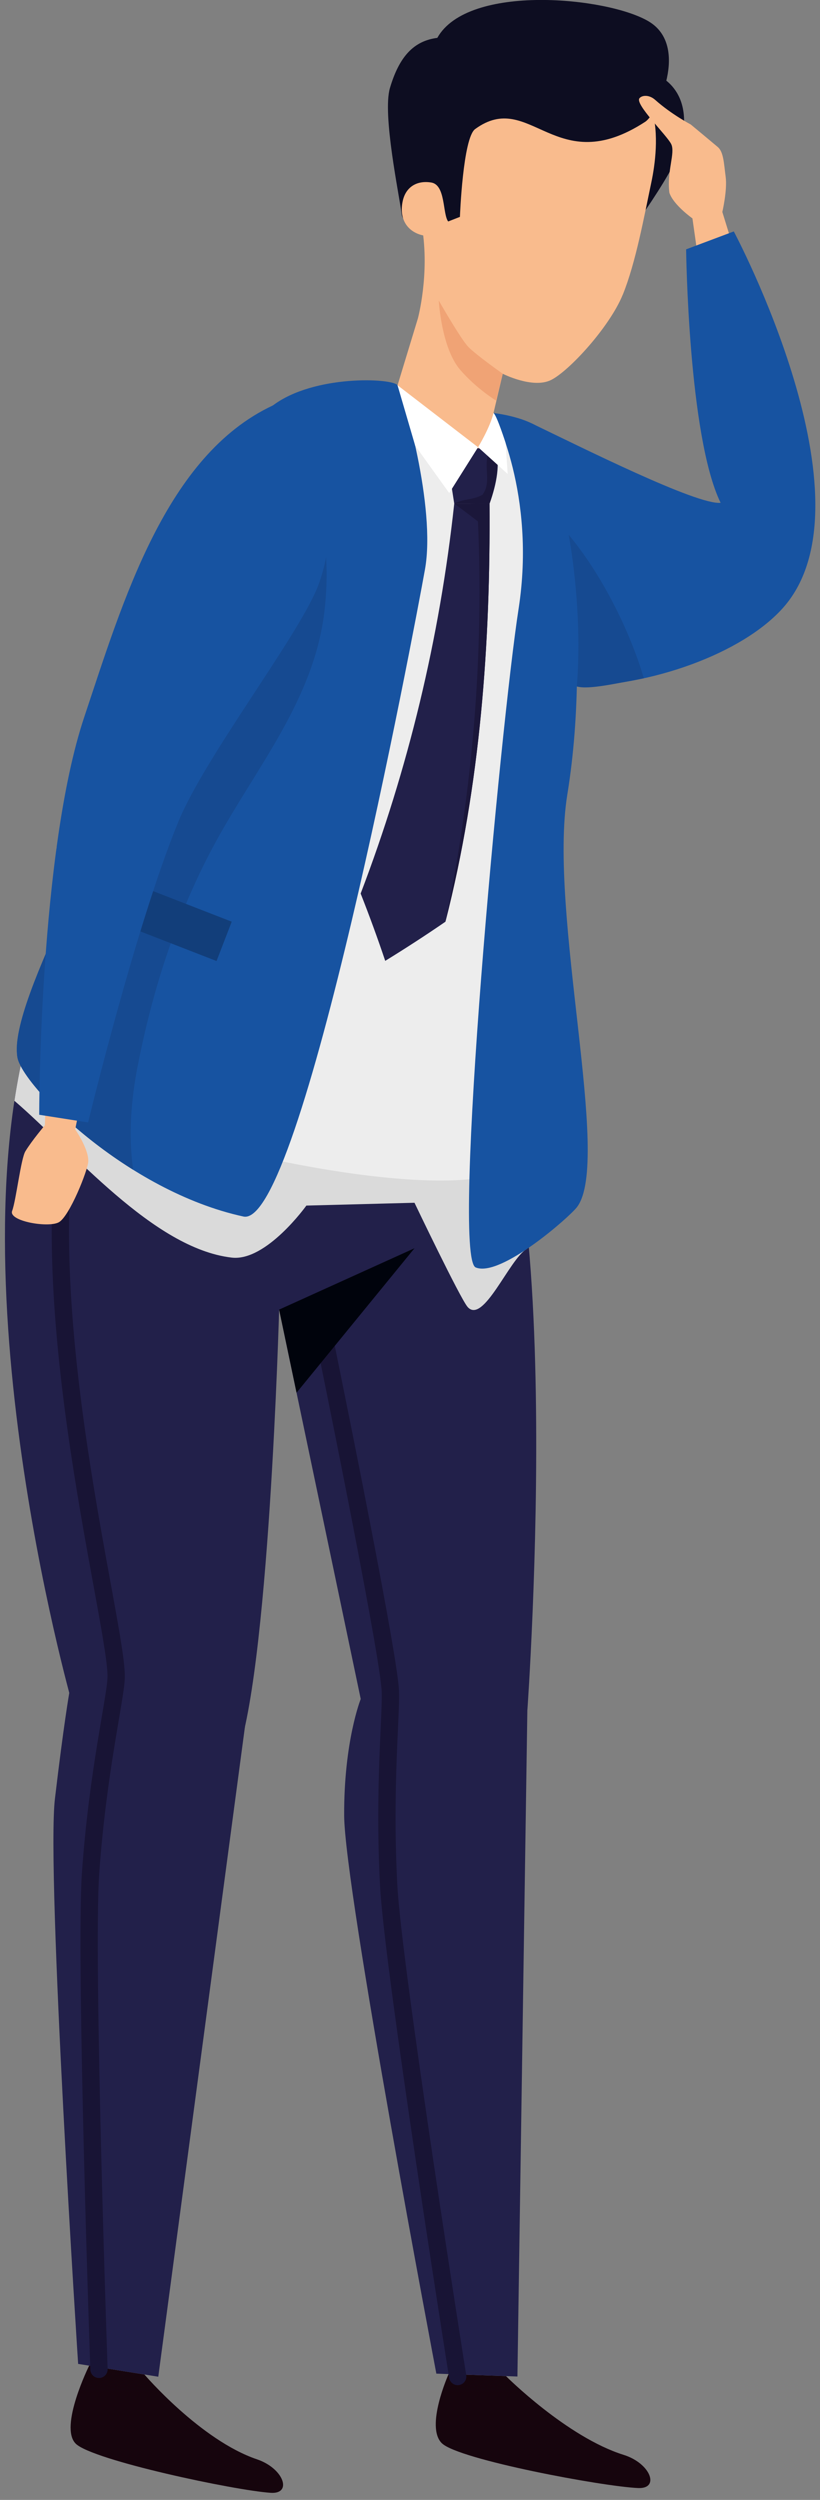 <svg width="108" height="329" viewBox="0 0 108 329" fill="none" xmlns="http://www.w3.org/2000/svg">
<rect x="0" y="0" width="108" height="329" fill="#808080" stroke="none"/>
<path d="M60.792 136.147C75.308 143.349 69.461 225.05 69.461 225.05L47.512 223.606L36.764 172.35C36.764 172.35 35.413 221.389 30.978 231.588C26.548 241.786 9.479 224.1 9.479 224.1C9.479 224.1 -7.528 164.275 5.668 130.076C14.403 130.076 55.233 131.961 60.792 136.143V136.147Z" fill="#22204A"/>
<path d="M58.217 321.56C60.48 323.707 79.377 327.241 84.058 327.438C86.941 327.557 85.694 324.186 82.145 323.074C74.654 320.73 66.639 312.705 66.639 312.705L59.083 312.439C59.083 312.439 55.953 319.409 58.213 321.56H58.217Z" fill="#16050D"/>
<path d="M68.152 312.76L57.47 312.381C57.47 312.381 45.379 248.726 45.329 238.94C45.283 229.151 47.508 223.602 47.508 223.602L55.892 218.215L69.457 225.05L68.148 312.763L68.152 312.76Z" fill="#22204A"/>
<path d="M60.28 312.76C60.28 312.76 51.769 259.194 51.188 248.065C50.495 234.769 51.627 225.034 51.388 222.188C50.83 215.55 42.719 176.095 42.719 176.095" stroke="#181435" stroke-width="2.28" stroke-miterlimit="10" stroke-linecap="round"/>
<path d="M9.964 321.591C12.178 323.792 30.99 327.766 35.663 328.067C38.542 328.253 37.376 324.854 33.854 323.661C26.417 321.143 19.018 312.493 19.018 312.493L11.743 311.327C11.743 311.327 7.755 319.386 9.968 321.591H9.964Z" fill="#16050D"/>
<path d="M20.846 312.787L10.291 311.099C10.291 311.099 6.088 246.436 7.235 236.72C8.382 227 9.121 222.802 9.121 222.802L20.254 217.45L32.264 227.228L20.846 312.79V312.787Z" fill="#22204A"/>
<path d="M13.036 311.817C13.036 311.817 11.146 257.611 11.931 246.493C12.871 233.213 15.188 223.69 15.296 220.837C15.557 214.179 3.909 172.002 9.445 145.249" stroke="#181435" stroke-width="2.28" stroke-miterlimit="10" stroke-linecap="round"/>
<path d="M39.058 183.286L36.764 172.35L54.591 164.275L39.058 183.286Z" fill="#00030C"/>
<g style="mix-blend-mode:multiply">
<path d="M61.577 171.987C60.588 170.828 54.591 158.289 54.591 158.289L40.352 158.66C40.352 158.66 35.078 166.036 30.524 165.507C20.161 164.306 9.622 151.485 1.9 144.87C2.696 139.622 3.913 134.621 5.664 130.076C14.399 130.076 55.23 131.961 60.788 136.143C64.661 138.066 67.898 154.818 69.368 164.379C67.097 165.665 63.648 174.404 61.57 171.983L61.577 171.987Z" fill="#DADADA"/>
</g>
<path d="M85.994 9.643C85.994 9.643 92.153 11.357 89.389 20.084C88.185 23.881 79.839 34.894 79.839 34.894L77.772 11.048L85.994 9.639V9.643Z" fill="#0D0D21"/>
<path d="M2.285 139.112C3.52 146.743 61.577 161.336 68.56 152.736C73.391 146.785 70.504 120.217 72.879 104.516C75.016 90.382 71.178 58.894 71.178 58.894L64.999 54.357L52.358 50.7C52.358 50.7 40.567 50.661 37.084 53.797C33.6 56.936 25.685 78.175 21.709 92.672C17.536 107.887 1.049 131.486 2.285 139.116V139.112Z" fill="#EDEDED"/>
<path d="M62.659 166.804C65.916 168.152 75.016 160.166 76.005 158.845C80.613 152.721 72.171 120.217 74.723 104.547C78.199 83.199 73.657 60.508 72.359 57.751C71.062 54.99 64.996 54.357 64.996 54.357C64.996 54.357 70.65 64.996 68.302 80.126C65.95 95.255 59.402 165.453 62.655 166.804H62.659Z" fill="#1753A1"/>
<path d="M2.285 139.112C2.881 142.82 16.608 156.745 32.06 160.101C39.666 161.753 54.494 83.172 55.973 74.932C57.451 66.695 53.074 51.646 52.358 50.696C51.642 49.746 41.333 49.29 35.94 53.361C32.199 56.183 24.176 77.492 20.204 91.989C16.031 107.204 1.053 131.486 2.285 139.112Z" fill="#1753A1"/>
<path d="M18.16 140.167C20.161 129.953 23.418 119.947 28.418 110.791C33.788 100.959 41.341 92.062 42.723 80.512C43.851 71.093 41.872 61.285 34.789 54.612C30.74 60.091 23.807 78.844 20.2 91.989C16.027 107.203 1.049 131.486 2.281 139.112C2.677 141.576 8.883 148.558 17.536 153.945C16.893 149.353 17.267 144.704 18.156 140.163L18.16 140.167Z" fill="#164A91"/>
<path d="M82.029 38.763C80.316 42.996 74.969 48.831 72.571 50.012C70.169 51.198 66.216 49.19 66.216 49.19L64.999 54.357C64.999 54.357 69.072 62.111 62.228 61.35C55.376 60.586 52.362 50.7 52.362 50.7L55.041 41.899C55.041 41.899 56.623 36.041 55.572 29.82C54.494 23.34 52.874 22.216 54.852 15.331C57.358 6.665 68.668 2.448 68.668 2.448L84.062 11.732C84.062 11.732 85.155 12.087 85.836 14.338C86.833 17.632 86.275 21.679 85.79 23.981C84.832 28.507 83.742 34.535 82.033 38.767L82.029 38.763Z" fill="#F9BB8D"/>
<path d="M66.216 49.19L65.346 52.727C65.346 52.727 62.748 51.151 60.615 48.676C58.121 45.78 57.79 39.555 57.79 39.555C57.79 39.555 60.661 44.59 61.678 45.649C62.694 46.707 66.216 49.186 66.216 49.186V49.19Z" fill="#F0A375"/>
<path d="M57.605 4.982C54.51 5.379 52.597 7.411 51.361 11.57C50.329 15.057 52.623 25.85 52.904 28.202C53.185 30.557 59.025 29.148 59.025 29.148L60.576 28.542C60.576 28.542 60.961 18.165 62.582 16.984C69.846 11.693 73.137 23.741 84.982 16.026C86.61 14.968 90.821 6.074 85.478 2.842C80.135 -0.394 61.639 -2.224 57.601 4.978L57.605 4.982Z" fill="#0D0D21"/>
<path d="M59.029 29.152C61.504 30.086 57.743 31.38 55.788 30.994C53.89 30.619 52.489 29.063 53.039 26.468C53.432 24.626 54.887 23.707 56.8 24.02C58.713 24.336 58.278 28.148 59.029 29.152Z" fill="#F9BB8D"/>
<path d="M47.5 117.595C48.643 120.492 49.725 123.442 50.737 126.454C53.397 124.82 56.042 123.106 58.667 121.303C63.286 103.245 64.603 84.605 64.476 66.282C62.62 66.216 61.681 66.34 59.826 66.274C57.916 83.995 53.744 101.253 47.5 117.595Z" fill="#22204A"/>
<path d="M59.826 66.274C61.681 66.343 62.62 66.216 64.476 66.281C65.434 63.667 65.954 60.767 65.18 59.099C61.981 59.114 61.716 58.547 58.513 58.562C58.998 61.115 59.437 63.683 59.826 66.274Z" fill="#22204A"/>
<path d="M59.826 66.274C61.681 66.343 62.621 66.216 64.476 66.282C65.434 63.667 66.085 59.439 64.688 58.995C63.325 60.91 64.946 63.293 63.533 65.127C62.163 65.853 61.2 65.579 59.826 66.27V66.274Z" fill="#1B173A"/>
<path d="M59.826 66.274C61.681 66.343 62.621 66.216 64.476 66.282C64.603 84.605 63.283 103.245 58.667 121.303C62.32 103.732 63.714 86.019 62.952 68.626C61.912 67.826 60.873 67.042 59.826 66.27V66.274Z" fill="#1B173A"/>
<path d="M54.679 58.639L59.167 64.887L62.963 58.859L52.358 50.7L54.679 58.639Z" fill="white"/>
<path d="M66.589 58.295L66.867 62.377L62.967 58.855C62.967 58.855 64.545 56.268 64.999 54.353C65.446 54.685 66.589 58.292 66.589 58.292V58.295Z" fill="white"/>
<path d="M13.165 114.555L11.165 119.733L28.521 126.476L30.52 121.298L13.165 114.555Z" fill="#123E7A"/>
<path d="M105.938 62.841L95.137 27.897C95.137 27.897 95.81 25.024 95.576 23.274C95.341 21.521 95.31 20.027 94.552 19.362C94.301 19.142 90.975 16.381 90.975 16.381C90.975 16.381 88.435 15.053 86.302 13.153C85.494 12.431 84.562 12.52 84.224 12.925C83.577 13.701 87.838 17.806 88.404 18.965C88.97 20.123 87.804 22.525 88.162 25.36C88.677 26.962 91.199 28.742 91.199 28.742L96.253 64.324L105.946 62.845L105.938 62.841Z" fill="#F9BB8D"/>
<path d="M90.367 32.809C90.367 32.809 90.648 57.431 94.909 66.17C91.826 66.51 76.436 58.794 70.008 55.712C73.314 77.268 72.937 90.351 75.212 90.355C85.598 90.367 97.773 86.042 103.159 79.963C115.589 65.926 96.646 30.457 96.646 30.457L90.371 32.813L90.367 32.809Z" fill="#1753A1"/>
<path d="M74.9 70.386C79.058 75.326 82.892 82.786 84.797 89.262C81.487 89.872 77.514 90.811 75.974 90.34C76.794 80.095 74.9 70.386 74.9 70.386Z" fill="#164A91"/>
<path d="M7.443 111.54L5.907 148.095C5.907 148.095 4.209 150.091 3.343 151.516C2.747 152.493 2.111 158.015 1.599 159.359C1.08 160.703 6.296 161.611 7.724 160.869C9.137 160.139 11.596 153.964 11.627 152.841C11.677 151.161 9.903 148.632 9.903 148.632L17.07 113.417L7.443 111.54Z" fill="#F9BB8D"/>
<path d="M11.604 147.724C11.604 147.724 17.821 121.974 23.472 108.184C26.952 99.689 38.923 84.215 41.745 77.461C45.444 68.603 43.466 49.846 35.944 53.357C21.82 59.949 16.193 79.11 11.096 94.367C5.149 112.17 5.164 146.708 5.164 146.708L11.608 147.72L11.604 147.724Z" fill="#1753A1"/>
</svg>

